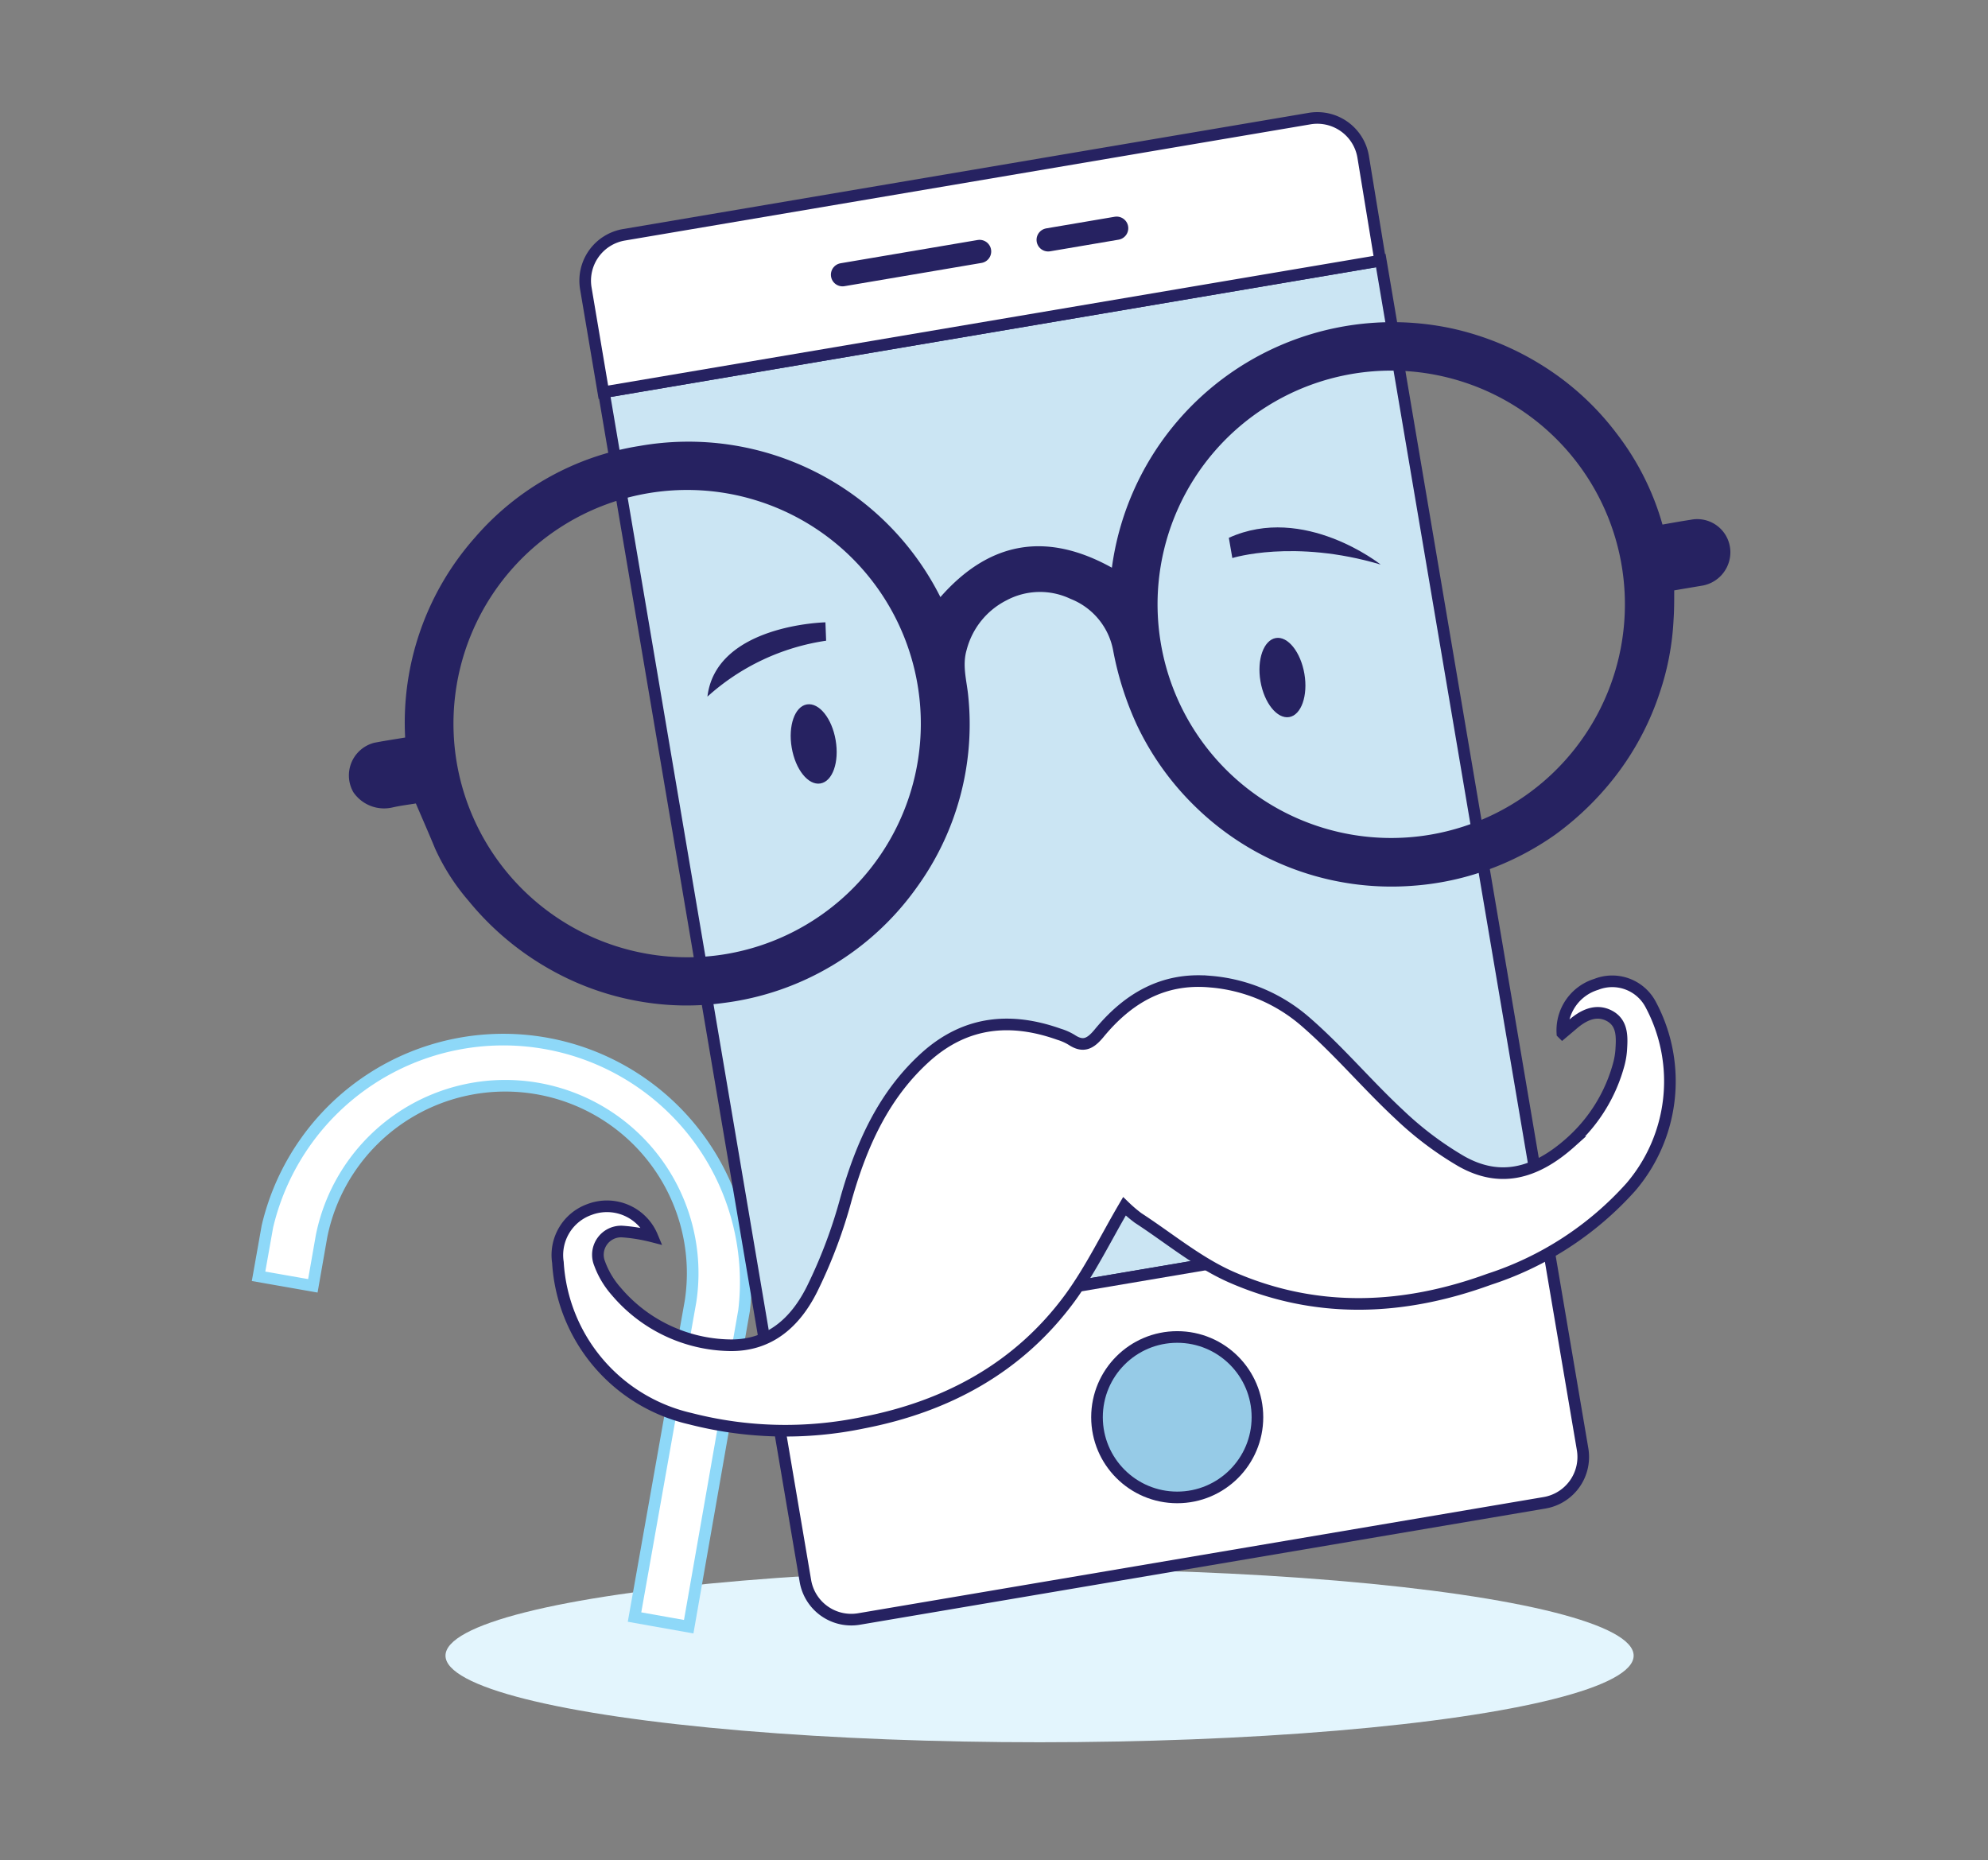 <svg xmlns="http://www.w3.org/2000/svg" xmlns:xlink="http://www.w3.org/1999/xlink" viewBox="0 0 171 160">
  <rect x="0" y="0" width="171" height="160" fill="#808080" stroke="none"/>
  <defs>
    <style>
      .cls-1, .cls-9 {
        fill: none;
      }

      .cls-2 {
        clip-path: url(#clip-path);
      }

      .cls-3 {
        fill: #4da7d7;
      }

      .cls-4 {
        fill: #e3f5fd;
      }

      .cls-5, .cls-7 {
        fill: #fff;
      }

      .cls-5 {
        stroke: #8ed8f8;
      }

      .cls-5, .cls-9 {
        stroke-linecap: round;
      }

      .cls-5, .cls-6, .cls-7, .cls-8 {
        stroke-miterlimit: 10;
      }

      .cls-6 {
        fill: #cbe5f3;
      }

      .cls-6, .cls-7, .cls-8, .cls-9 {
        stroke: #262261;
      }

      .cls-8 {
        fill: #96cbe7;
      }

      .cls-9 {
        stroke-linejoin: round;
        stroke-width: 2px;
      }

      .cls-10 {
        fill: #262261;
      }
    </style>
    <clipPath id="clip-path">
      <rect class="cls-1" x="191" width="171" height="160"/>
    </clipPath>
  </defs>
  <g id="_3F" data-name="3F">
    <g class="cls-2">
      <path class="cls-3" d="M160.34,154.05H273.92c-.34-2.42-.71-4.73-1.11-7-2.64-14.83-6.46-25.13-9.69-31.81A37.43,37.43,0,0,0,246,98.12,154.6,154.6,0,0,0,224.44,90l1.1,2.52a7.51,7.51,0,0,1-.3,6.63,10.21,10.21,0,0,1-8.25,5.4c-5.36.49-7.78-3.72-8.82-6.79a7.48,7.48,0,0,1,.22-5.35l1.23-2.88a198.91,198.91,0,0,0-21.36,8.62,37.43,37.43,0,0,0-17.12,17.17c-3.22,6.66-7,16.93-9.68,31.7C161.06,149.24,160.68,151.59,160.34,154.05Z"/>
    </g>
  </g>
  <g id="_3E" data-name="3E">
    <g>
      <ellipse class="cls-4" cx="89.42" cy="142.41" rx="51.1" ry="7.45"/>
      <path class="cls-5" d="M54.58,139.09l4.66.83L64,112.74A20.85,20.85,0,0,0,23,105.5l-.76,4.28,4.67.82.75-4.28a16.12,16.12,0,0,1,31.74,5.6Z"/>
      <g>
        <rect class="cls-6" x="58.37" y="27.49" width="67.78" height="82.62" transform="translate(-10.2 16.39) rotate(-9.62)"/>
        <path class="cls-7" d="M117.25,13.46a4,4,0,0,0-4.6-3.26l-59,10a4,4,0,0,0-3.26,4.6l1.51,8.94,66.82-11.32Z"/>
        <path class="cls-7" d="M65.75,115.19,69.28,136a4,4,0,0,0,4.59,3.26l59-10a4,4,0,0,0,3.26-4.6l-3.53-20.8Z"/>
        <circle class="cls-8" cx="101.26" cy="121.9" r="6.9"/>
        <g>
          <line class="cls-9" x1="72.47" y1="23.63" x2="84.26" y2="21.63"/>
          <line class="cls-9" x1="90.16" y1="20.63" x2="96.05" y2="19.63"/>
        </g>
      </g>
      <path class="cls-7" d="M56.1,106.35a14.49,14.49,0,0,0-2.59-.42,2,2,0,0,0-1.93,2.76A7.47,7.47,0,0,0,53,111.07a13.08,13.08,0,0,0,9.74,4.64c3.48.07,5.7-2,7.12-4.85a42.62,42.62,0,0,0,2.91-7.73c1.33-4.69,3.25-9,6.94-12.29,3.4-3,7.24-3.35,11.38-1.88a4.73,4.73,0,0,1,1.1.49c1,.66,1.61.31,2.33-.55,2.46-3,5.5-4.82,9.53-4.47a14.22,14.22,0,0,1,8.17,3.39c2.89,2.49,5.36,5.46,8.16,8.06a28.6,28.6,0,0,0,5.31,4c3.2,1.81,6.25,1.21,9.43-1.64a13.8,13.8,0,0,0,4.14-6.76,6.48,6.48,0,0,0,.2-1.32c.07-1.1.06-2.24-1.08-2.81s-2.24,0-3.16.81l-.83.7a4.13,4.13,0,0,1,2.91-4.19A3.74,3.74,0,0,1,142,86.43a14,14,0,0,1-1.72,15.67,27.92,27.92,0,0,1-12.2,7.94c-7.43,2.71-14.9,3-22.19-.2-2.85-1.26-5.34-3.35-8-5.08a12.22,12.22,0,0,1-1.17-1c-1.58,2.69-2.9,5.43-4.67,7.86-4.4,6-10.57,9.35-17.79,10.75a32.78,32.78,0,0,1-14.87-.34,14.69,14.69,0,0,1-11.4-13.44,4.16,4.16,0,0,1,2.73-4.56A4.22,4.22,0,0,1,56.1,106.35Z"/>
      <path class="cls-10" d="M35.77,69.11c-.61.1-1.29.18-2,.34a3.2,3.2,0,0,1-3.37-1.3,2.9,2.9,0,0,1,1.79-4.26c.87-.17,1.75-.3,2.66-.45a24,24,0,0,1,6-17.2A23.54,23.54,0,0,1,55,38.36a24.25,24.25,0,0,1,25.89,13c4.24-4.83,9.15-5.64,14.75-2.53a24.36,24.36,0,0,1,29.24-20.58,24.57,24.57,0,0,1,7.95,3.29,23.77,23.77,0,0,1,6.29,5.83A23.08,23.08,0,0,1,143,45.12c.85-.15,1.63-.29,2.42-.41a2.85,2.85,0,0,1,3.42,2.79,2.92,2.92,0,0,1-2.52,2.89l-2.31.39c0,.89,0,1.74-.06,2.58a23.12,23.12,0,0,1-1.2,6.26,24.07,24.07,0,0,1-4.65,8.19,25.51,25.51,0,0,1-4.35,4,24.57,24.57,0,0,1-6.21,3.16,24,24,0,0,1-6.17,1.23A24.12,24.12,0,0,1,103,69.56a24.27,24.27,0,0,1-5.21-7.2,27.3,27.3,0,0,1-2.05-6.46,5.93,5.93,0,0,0-3.66-4.39,6.11,6.11,0,0,0-5.51.13,6.64,6.64,0,0,0-3.42,4.25c-.4,1.35,0,2.63.13,3.94A23.89,23.89,0,0,1,78.9,76.27a24.07,24.07,0,0,1-16.67,10,23.32,23.32,0,0,1-7-.1,23.93,23.93,0,0,1-7.74-2.69,24.62,24.62,0,0,1-7.19-6A18.61,18.61,0,0,1,37.43,73C36.89,71.69,36.34,70.44,35.77,69.11ZM123,71.8A20.1,20.1,0,1,0,99.85,55.33,20.09,20.09,0,0,0,123,71.8ZM62.47,82.06A20.1,20.1,0,1,0,39.29,65.61,20.12,20.12,0,0,0,62.47,82.06Z"/>
      <path class="cls-10" d="M108.42,58.6c.32,1.87,1.43,3.25,2.47,3.08s1.63-1.85,1.31-3.72-1.42-3.26-2.46-3.08S108.1,56.72,108.42,58.6Z"/>
      <path class="cls-10" d="M68.1,64.31c.32,1.88,1.42,3.26,2.47,3.08s1.63-1.84,1.31-3.72-1.42-3.25-2.47-3.08S67.78,62.44,68.1,64.31Z"/>
      <path class="cls-10" d="M118.76,48.56s-6.59-5.24-13.06-2.3L106,48S111.28,46.34,118.76,48.56Z"/>
      <path class="cls-10" d="M71,53.53s-9.4.19-10.15,6.39a19.44,19.44,0,0,1,10.21-4.81Z"/>
    </g>
  </g>
</svg>
